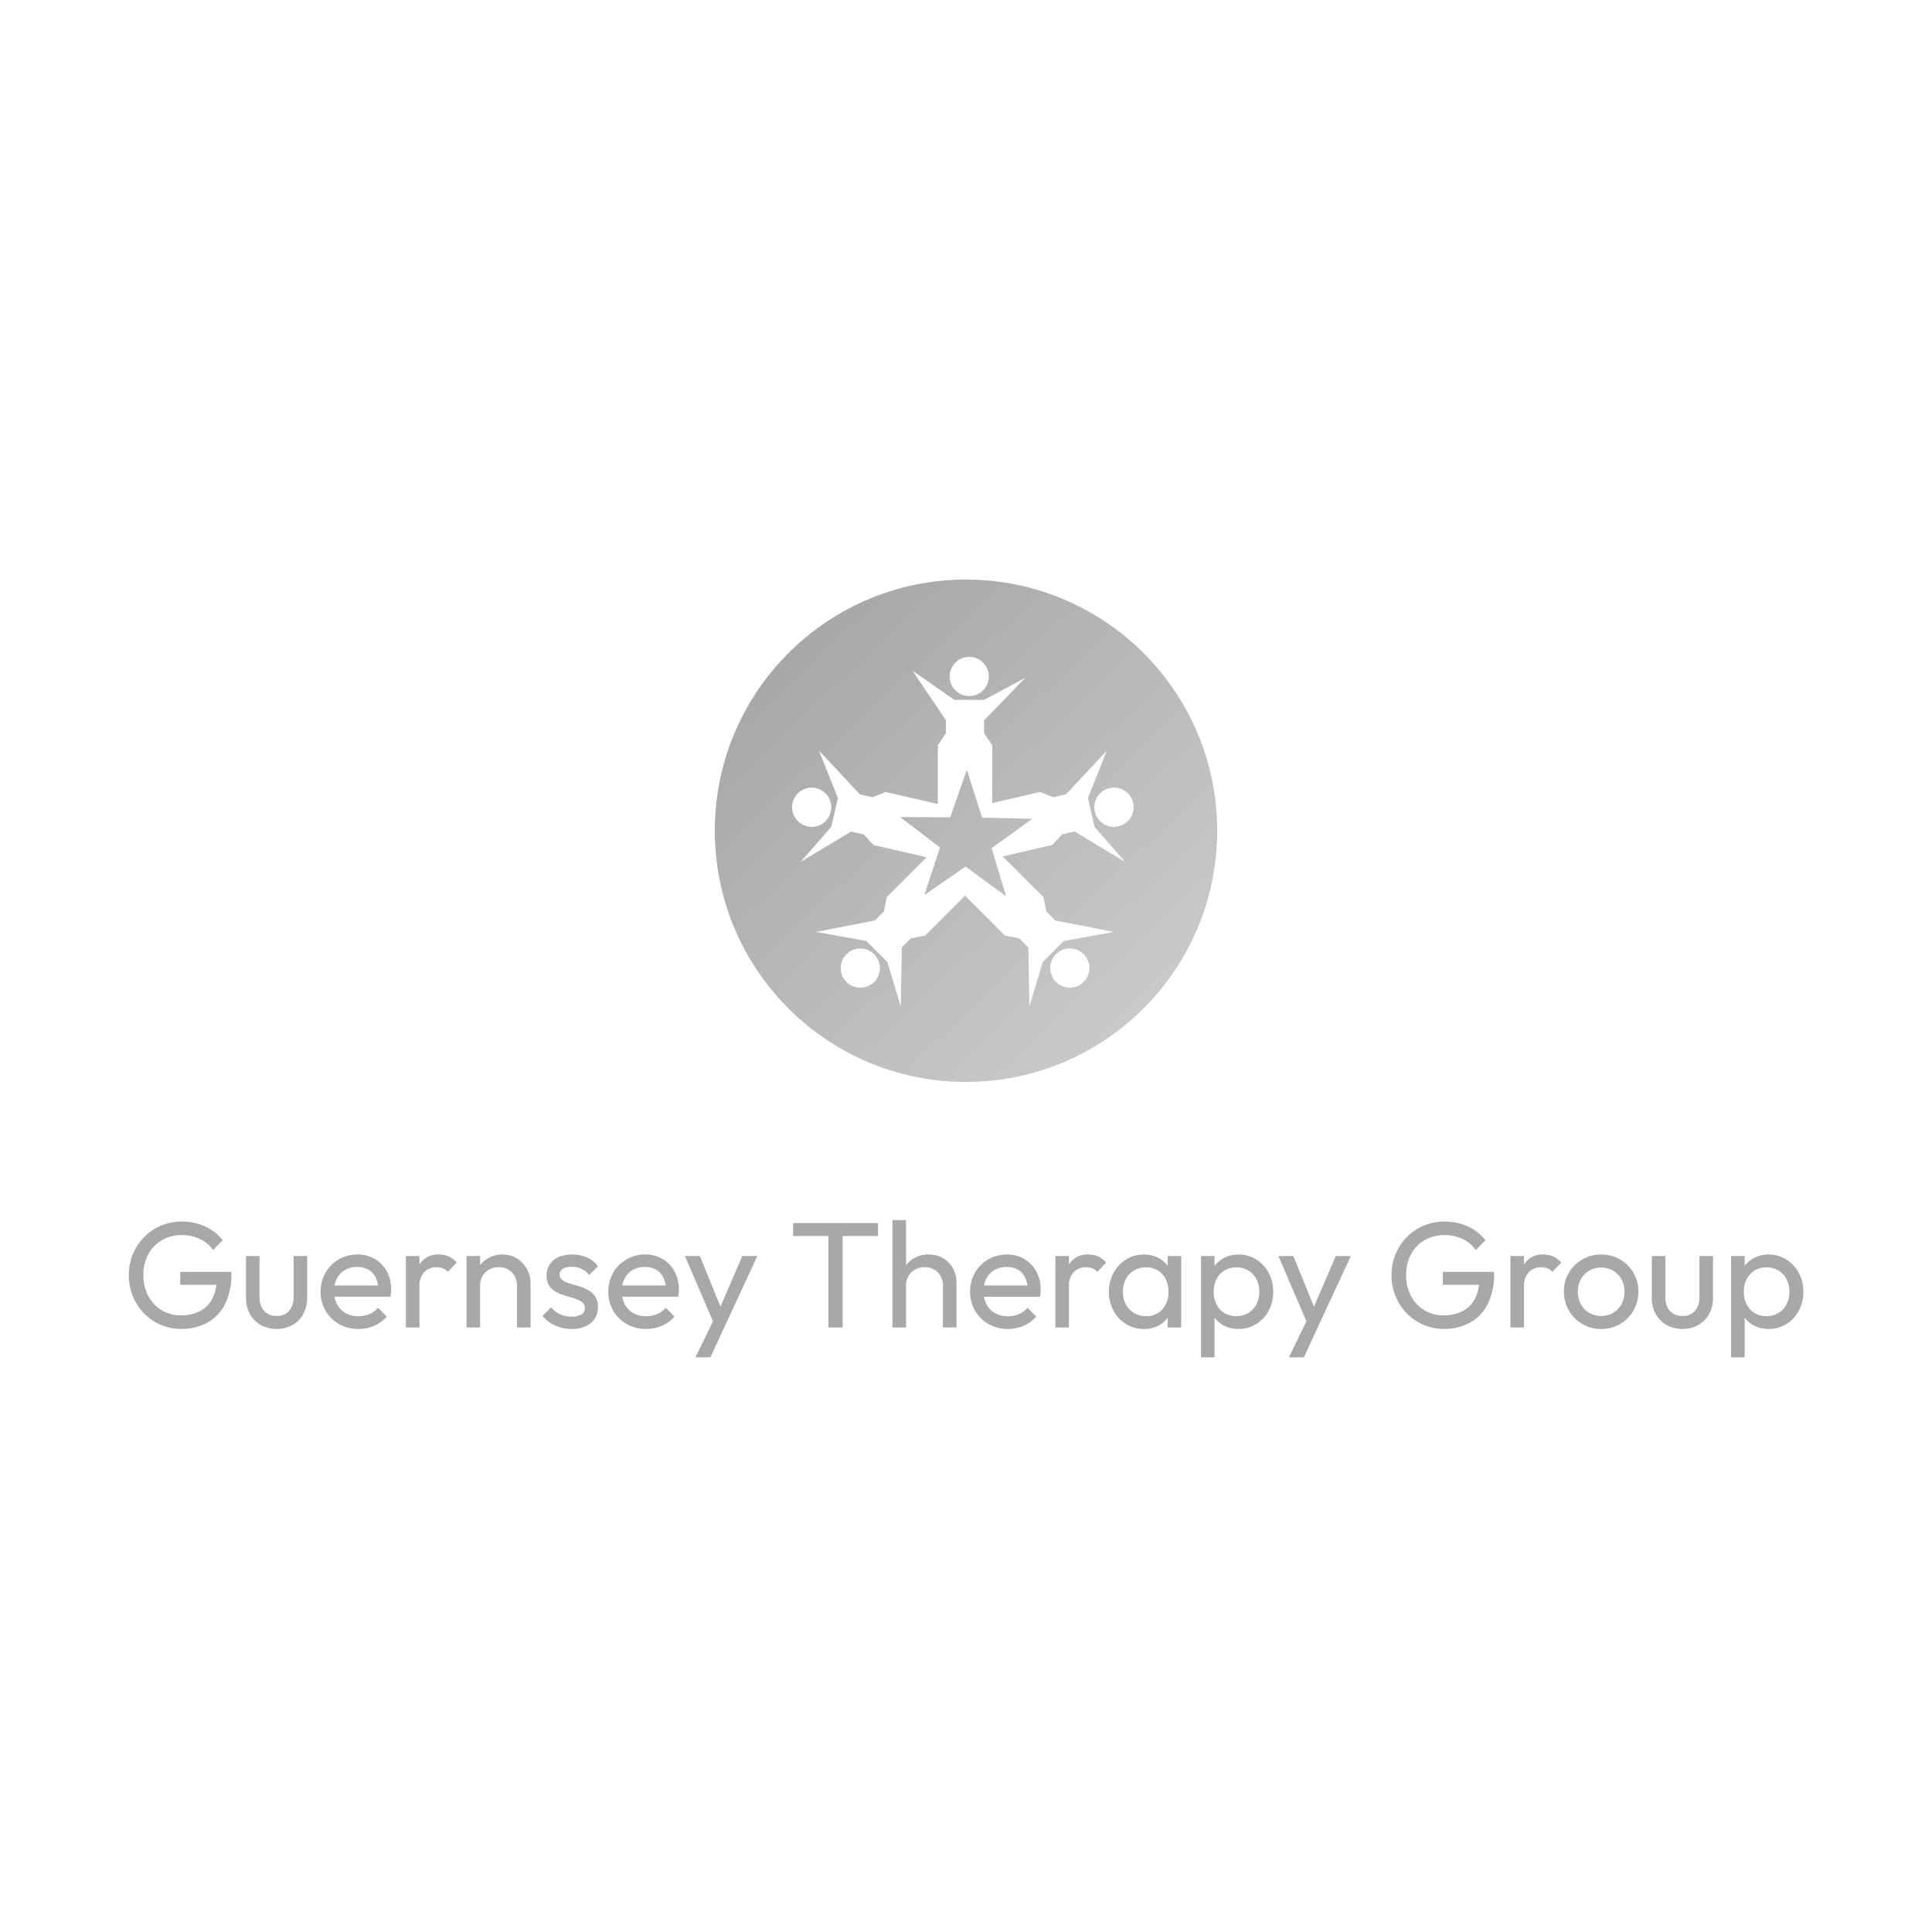 <svg xmlns="http://www.w3.org/2000/svg" xmlns:xlink="http://www.w3.org/1999/xlink" width="300" height="300" viewBox="0 0 300 300">
  <defs>
    <linearGradient id="linear-gradient" x1="0.162" y1="0.133" x2="0.843" y2="0.858" gradientUnits="objectBoundingBox">
      <stop offset="0" stop-color="#a8a8a8"/>
      <stop offset="1" stop-color="#c9c9c9"/>
    </linearGradient>
    <clipPath id="clip-gtg-new">
      <rect width="300" height="300"/>
    </clipPath>
  </defs>
  <g id="gtg-new" clip-path="url(#clip-gtg-new)">
    <g id="Group_6414" data-name="Group 6414" transform="translate(0 18)">
      <path id="Path_7664" data-name="Path 7664" d="M9.5-3.809a7.924,7.924,0,0,1-3.178-.642,8,8,0,0,1-2.592-1.78A8.345,8.345,0,0,1,2-8.887a8.469,8.469,0,0,1-.627-3.269A8.37,8.37,0,0,1,2-15.415a8.38,8.38,0,0,1,1.748-2.653,7.911,7.911,0,0,1,2.627-1.777,8.367,8.367,0,0,1,3.271-.633,8.444,8.444,0,0,1,3.578.756,7.237,7.237,0,0,1,2.726,2.151l-1.506,1.506a5.07,5.07,0,0,0-2.04-1.71,6.389,6.389,0,0,0-2.758-.6,6.114,6.114,0,0,0-3.14.794,5.534,5.534,0,0,0-2.116,2.195,6.7,6.7,0,0,0-.756,3.234A6.683,6.683,0,0,0,4.4-8.916a5.7,5.7,0,0,0,2.072,2.2,5.631,5.631,0,0,0,2.985.8,6.273,6.273,0,0,0,2.962-.657,4.508,4.508,0,0,0,1.92-1.935,6.659,6.659,0,0,0,.68-3.117l1.331.969h-7v-2.008h7.944v.315a10.06,10.06,0,0,1-1,4.722,6.727,6.727,0,0,1-2.755,2.86A8.29,8.29,0,0,1,9.5-3.809ZM24.315-3.8a4.852,4.852,0,0,1-2.46-.622,4.386,4.386,0,0,1-1.687-1.716,5.168,5.168,0,0,1-.6-2.538v-6.447H21.67V-8.77a3.611,3.611,0,0,0,.315,1.57A2.32,2.32,0,0,0,22.9-6.181a2.715,2.715,0,0,0,1.418.359,2.461,2.461,0,0,0,1.941-.785,3.141,3.141,0,0,0,.7-2.163v-6.356h2.107v6.45a5.209,5.209,0,0,1-.6,2.548,4.34,4.34,0,0,1-1.675,1.713A4.888,4.888,0,0,1,24.315-3.8Zm12.7,0a5.941,5.941,0,0,1-2.988-.753,5.585,5.585,0,0,1-2.1-2.069,5.754,5.754,0,0,1-.77-2.962,5.765,5.765,0,0,1,.756-2.945A5.619,5.619,0,0,1,33.974-14.6a5.637,5.637,0,0,1,2.9-.762,5.2,5.2,0,0,1,2.714.7,5.008,5.008,0,0,1,1.853,1.935,5.763,5.763,0,0,1,.674,2.813,4.662,4.662,0,0,1-.029.5q-.029.268-.093.607H32.638v-1.745h8.241l-.77.671a4.349,4.349,0,0,0-.4-1.9,2.853,2.853,0,0,0-1.115-1.217,3.388,3.388,0,0,0-1.757-.429,3.7,3.7,0,0,0-1.894.47,3.244,3.244,0,0,0-1.255,1.31,4.186,4.186,0,0,0-.447,1.99,4.243,4.243,0,0,0,.47,2.037,3.329,3.329,0,0,0,1.328,1.357,3.986,3.986,0,0,0,1.985.482,4.367,4.367,0,0,0,1.716-.333,3.522,3.522,0,0,0,1.337-.981l1.348,1.366A5.2,5.2,0,0,1,39.475-4.3,6.188,6.188,0,0,1,37.015-3.8Zm7.378-.233v-11.09H46.5v11.09ZM46.5-10.352l-.788-.368a5.365,5.365,0,0,1,.981-3.374,3.359,3.359,0,0,1,2.825-1.267,3.723,3.723,0,0,1,1.509.3,3.662,3.662,0,0,1,1.264.957l-1.383,1.43a2.066,2.066,0,0,0-.773-.543,2.7,2.7,0,0,0-.978-.163,2.579,2.579,0,0,0-1.909.75A3.107,3.107,0,0,0,46.5-10.352ZM61.646-4.036v-6.455a2.88,2.88,0,0,0-.785-2.09,2.714,2.714,0,0,0-2.041-.811,3.01,3.01,0,0,0-1.51.371A2.67,2.67,0,0,0,56.285-12a2.988,2.988,0,0,0-.371,1.5l-.876-.49a4.41,4.41,0,0,1,.569-2.25,4.159,4.159,0,0,1,1.565-1.553,4.466,4.466,0,0,1,2.256-.569,4.052,4.052,0,0,1,2.237.627A4.46,4.46,0,0,1,63.2-13.086a4.478,4.478,0,0,1,.554,2.174v6.876Zm-7.839,0v-11.09h2.107v11.09Zm16.3.233a6.212,6.212,0,0,1-1.754-.245,5.8,5.8,0,0,1-1.532-.695,5.278,5.278,0,0,1-1.214-1.08l1.348-1.354a3.962,3.962,0,0,0,1.41,1.1,4.264,4.264,0,0,0,1.783.362,2.836,2.836,0,0,0,1.512-.336,1.066,1.066,0,0,0,.531-.954,1.136,1.136,0,0,0-.429-.946,3.518,3.518,0,0,0-1.109-.557q-.68-.219-1.433-.435a7.845,7.845,0,0,1-1.433-.566,3.008,3.008,0,0,1-1.109-.966,2.767,2.767,0,0,1-.429-1.614,3.075,3.075,0,0,1,.482-1.734A3.155,3.155,0,0,1,68.1-14.957a5.059,5.059,0,0,1,2.11-.4,5.568,5.568,0,0,1,2.32.461,4.155,4.155,0,0,1,1.678,1.372l-1.348,1.348a3.224,3.224,0,0,0-1.167-.943,3.58,3.58,0,0,0-1.553-.324,2.512,2.512,0,0,0-1.389.321.994.994,0,0,0-.484.87,1,1,0,0,0,.429.864,3.723,3.723,0,0,0,1.109.514q.68.2,1.433.426a7.181,7.181,0,0,1,1.433.6,3.163,3.163,0,0,1,1.109,1,2.906,2.906,0,0,1,.429,1.663A3.038,3.038,0,0,1,73.1-4.716,4.555,4.555,0,0,1,70.11-3.8Zm11.58,0A5.941,5.941,0,0,1,78.7-4.556a5.585,5.585,0,0,1-2.1-2.069,5.754,5.754,0,0,1-.77-2.962,5.765,5.765,0,0,1,.756-2.945A5.619,5.619,0,0,1,78.649-14.6a5.637,5.637,0,0,1,2.9-.762,5.2,5.2,0,0,1,2.714.7,5.008,5.008,0,0,1,1.853,1.935,5.763,5.763,0,0,1,.674,2.813,4.66,4.66,0,0,1-.029.5q-.029.268-.093.607H77.312v-1.745h8.241l-.77.671a4.349,4.349,0,0,0-.4-1.9,2.853,2.853,0,0,0-1.115-1.217,3.388,3.388,0,0,0-1.757-.429,3.7,3.7,0,0,0-1.894.47,3.244,3.244,0,0,0-1.255,1.31,4.186,4.186,0,0,0-.447,1.99,4.243,4.243,0,0,0,.47,2.037,3.329,3.329,0,0,0,1.328,1.357,3.986,3.986,0,0,0,1.984.482,4.367,4.367,0,0,0,1.716-.333,3.522,3.522,0,0,0,1.337-.981L86.1-5.723A5.2,5.2,0,0,1,84.15-4.3,6.188,6.188,0,0,1,81.69-3.8Zm10.839-.146-4.8-11.177h2.317l3.572,8.755h-.747l3.765-8.755h2.335L93.789-3.949ZM89.359.61,92.61-6.085l1.179,2.136L91.688.61Zm20.656-4.646V-19.778h2.2V-4.036Zm-5.492-14.195v-2.008h13.185v2.008ZM127.788-4.036v-6.455a2.88,2.88,0,0,0-.785-2.09,2.714,2.714,0,0,0-2.041-.811,3.01,3.01,0,0,0-1.51.371A2.67,2.67,0,0,0,122.427-12a2.988,2.988,0,0,0-.371,1.5l-.876-.49a4.41,4.41,0,0,1,.569-2.25,4.159,4.159,0,0,1,1.565-1.553,4.466,4.466,0,0,1,2.256-.569,4.383,4.383,0,0,1,2.237.566,4.035,4.035,0,0,1,1.532,1.567,4.7,4.7,0,0,1,.554,2.314v6.876Zm-7.839,0v-16.67h2.107v16.67Zm17.919.233a5.941,5.941,0,0,1-2.988-.753,5.585,5.585,0,0,1-2.1-2.069,5.754,5.754,0,0,1-.77-2.962,5.765,5.765,0,0,1,.756-2.945,5.619,5.619,0,0,1,2.057-2.066,5.637,5.637,0,0,1,2.9-.762,5.2,5.2,0,0,1,2.714.7,5.008,5.008,0,0,1,1.853,1.935,5.763,5.763,0,0,1,.674,2.813,4.665,4.665,0,0,1-.029.5q-.029.268-.093.607h-9.356v-1.745h8.242l-.77.671a4.349,4.349,0,0,0-.4-1.9,2.853,2.853,0,0,0-1.115-1.217,3.388,3.388,0,0,0-1.757-.429,3.7,3.7,0,0,0-1.894.47,3.244,3.244,0,0,0-1.255,1.31,4.186,4.186,0,0,0-.447,1.99,4.243,4.243,0,0,0,.47,2.037,3.329,3.329,0,0,0,1.328,1.357,3.986,3.986,0,0,0,1.985.482,4.367,4.367,0,0,0,1.716-.333,3.522,3.522,0,0,0,1.337-.981l1.348,1.366A5.2,5.2,0,0,1,140.329-4.3,6.188,6.188,0,0,1,137.869-3.8Zm7.378-.233v-11.09h2.107v11.09Zm2.107-6.315-.788-.368a5.365,5.365,0,0,1,.981-3.374,3.359,3.359,0,0,1,2.825-1.267,3.723,3.723,0,0,1,1.509.3,3.662,3.662,0,0,1,1.264.957l-1.383,1.43a2.066,2.066,0,0,0-.773-.543,2.7,2.7,0,0,0-.978-.163,2.579,2.579,0,0,0-1.909.75A3.107,3.107,0,0,0,147.353-10.352ZM158.992-3.8a5.153,5.153,0,0,1-2.767-.762,5.478,5.478,0,0,1-1.947-2.066,5.988,5.988,0,0,1-.715-2.927,6.041,6.041,0,0,1,.715-2.948,5.571,5.571,0,0,1,1.944-2.081,5.07,5.07,0,0,1,2.758-.773,4.766,4.766,0,0,1,2.265.525,4.238,4.238,0,0,1,1.6,1.453,4.246,4.246,0,0,1,.668,2.13v3.333a4.359,4.359,0,0,1-.665,2.133,4.156,4.156,0,0,1-1.591,1.456A4.771,4.771,0,0,1,158.992-3.8Zm.339-1.99a3.242,3.242,0,0,0,2.524-1.054,3.908,3.908,0,0,0,.954-2.729,4.314,4.314,0,0,0-.435-1.982,3.251,3.251,0,0,0-1.22-1.334,3.456,3.456,0,0,0-1.836-.479,3.531,3.531,0,0,0-1.856.484,3.45,3.45,0,0,0-1.269,1.34,4.052,4.052,0,0,0-.464,1.964,4.052,4.052,0,0,0,.464,1.964,3.436,3.436,0,0,0,1.275,1.34A3.561,3.561,0,0,0,159.33-5.793Zm3.35,1.757V-7.013l.385-2.714-.385-2.679v-2.72h2.107v11.09Zm11.014.233a4.819,4.819,0,0,1-2.273-.528,4.246,4.246,0,0,1-1.614-1.459,4.281,4.281,0,0,1-.677-2.127V-11.25a4.216,4.216,0,0,1,.689-2.136,4.294,4.294,0,0,1,1.628-1.45,4.817,4.817,0,0,1,2.247-.522,5.03,5.03,0,0,1,2.743.77,5.526,5.526,0,0,1,1.929,2.078,6.093,6.093,0,0,1,.709,2.953,6.048,6.048,0,0,1-.706,2.927,5.434,5.434,0,0,1-1.929,2.066A5.088,5.088,0,0,1,173.695-3.8ZM167.858.61V-15.126h2.107v2.913l-.391,2.7.391,2.7V.61Zm5.487-6.4a3.516,3.516,0,0,0,1.85-.482,3.4,3.4,0,0,0,1.258-1.34,4.111,4.111,0,0,0,.458-1.967,4.107,4.107,0,0,0-.458-1.97,3.407,3.407,0,0,0-1.255-1.337,3.479,3.479,0,0,0-1.836-.482,3.494,3.494,0,0,0-1.839.482,3.3,3.3,0,0,0-1.243,1.337,4.23,4.23,0,0,0-.444,1.976,4.227,4.227,0,0,0,.441,1.964,3.285,3.285,0,0,0,1.237,1.337A3.467,3.467,0,0,0,173.344-5.793Zm11.335,1.844-4.8-11.177h2.317l3.572,8.755h-.747l3.765-8.755h2.335L185.94-3.949ZM181.51.61l3.251-6.695,1.179,2.136L183.839.61Zm24.065-4.418a7.924,7.924,0,0,1-3.178-.642,8,8,0,0,1-2.592-1.78,8.345,8.345,0,0,1-1.734-2.656,8.47,8.47,0,0,1-.627-3.269,8.371,8.371,0,0,1,.63-3.26,8.381,8.381,0,0,1,1.748-2.653,7.911,7.911,0,0,1,2.627-1.777,8.367,8.367,0,0,1,3.271-.633,8.444,8.444,0,0,1,3.578.756,7.237,7.237,0,0,1,2.726,2.151l-1.506,1.506a5.07,5.07,0,0,0-2.04-1.71,6.389,6.389,0,0,0-2.758-.6,6.114,6.114,0,0,0-3.14.794,5.534,5.534,0,0,0-2.116,2.195,6.7,6.7,0,0,0-.756,3.234,6.683,6.683,0,0,0,.762,3.234,5.7,5.7,0,0,0,2.072,2.2,5.631,5.631,0,0,0,2.985.8,6.273,6.273,0,0,0,2.962-.657,4.508,4.508,0,0,0,1.92-1.935,6.659,6.659,0,0,0,.68-3.117l1.331.969h-7v-2.008h7.944v.315a10.06,10.06,0,0,1-1,4.722,6.727,6.727,0,0,1-2.755,2.86A8.29,8.29,0,0,1,205.575-3.809Zm10.337-.228v-11.09h2.107v11.09Zm2.107-6.315-.788-.368a5.366,5.366,0,0,1,.981-3.374,3.359,3.359,0,0,1,2.825-1.267,3.723,3.723,0,0,1,1.509.3,3.662,3.662,0,0,1,1.264.957l-1.383,1.43a2.066,2.066,0,0,0-.773-.543,2.7,2.7,0,0,0-.978-.163,2.579,2.579,0,0,0-1.909.75A3.107,3.107,0,0,0,218.019-10.352ZM229.99-3.8a5.651,5.651,0,0,1-2.927-.773,5.768,5.768,0,0,1-2.081-2.092,5.725,5.725,0,0,1-.77-2.942,5.59,5.59,0,0,1,.77-2.913,5.8,5.8,0,0,1,2.081-2.066,5.667,5.667,0,0,1,2.927-.77,5.74,5.74,0,0,1,2.939.762,5.711,5.711,0,0,1,2.081,2.066,5.636,5.636,0,0,1,.77,2.921,5.72,5.72,0,0,1-.77,2.945,5.775,5.775,0,0,1-2.081,2.09A5.673,5.673,0,0,1,229.99-3.8Zm0-2.025a3.6,3.6,0,0,0,1.877-.487,3.427,3.427,0,0,0,1.284-1.348,4.049,4.049,0,0,0,.464-1.952,3.816,3.816,0,0,0-.473-1.914,3.541,3.541,0,0,0-1.284-1.319,3.573,3.573,0,0,0-1.868-.484,3.6,3.6,0,0,0-1.862.484,3.449,3.449,0,0,0-1.287,1.319,3.886,3.886,0,0,0-.464,1.92,4.032,4.032,0,0,0,.464,1.949,3.426,3.426,0,0,0,1.287,1.345A3.584,3.584,0,0,0,229.99-5.828ZM242.609-3.8a4.853,4.853,0,0,1-2.46-.622,4.386,4.386,0,0,1-1.687-1.716,5.168,5.168,0,0,1-.6-2.538v-6.447h2.107V-8.77a3.611,3.611,0,0,0,.315,1.57,2.32,2.32,0,0,0,.916,1.019,2.715,2.715,0,0,0,1.418.359,2.461,2.461,0,0,0,1.941-.785,3.141,3.141,0,0,0,.7-2.163v-6.356h2.107v6.45a5.209,5.209,0,0,1-.6,2.548,4.34,4.34,0,0,1-1.675,1.713A4.888,4.888,0,0,1,242.609-3.8Zm13.4,0a4.819,4.819,0,0,1-2.273-.528,4.246,4.246,0,0,1-1.614-1.459,4.281,4.281,0,0,1-.677-2.127V-11.25a4.216,4.216,0,0,1,.689-2.136,4.293,4.293,0,0,1,1.628-1.45,4.817,4.817,0,0,1,2.247-.522,5.03,5.03,0,0,1,2.743.77,5.526,5.526,0,0,1,1.929,2.078,6.093,6.093,0,0,1,.709,2.953,6.048,6.048,0,0,1-.706,2.927,5.434,5.434,0,0,1-1.929,2.066A5.087,5.087,0,0,1,256.01-3.8ZM250.174.61V-15.126h2.107v2.913l-.391,2.7.391,2.7V.61Zm5.487-6.4a3.516,3.516,0,0,0,1.85-.482,3.4,3.4,0,0,0,1.258-1.34,4.111,4.111,0,0,0,.458-1.967,4.107,4.107,0,0,0-.458-1.97,3.407,3.407,0,0,0-1.255-1.337,3.479,3.479,0,0,0-1.836-.482,3.494,3.494,0,0,0-1.839.482,3.3,3.3,0,0,0-1.243,1.337,4.23,4.23,0,0,0-.444,1.976,4.227,4.227,0,0,0,.441,1.964,3.285,3.285,0,0,0,1.237,1.337A3.467,3.467,0,0,0,255.66-5.793Z" transform="translate(18.63 192.161)" fill="#a8a8a8"/>
      <path id="Subtraction_10" data-name="Subtraction 10" d="M39-5343a38.757,38.757,0,0,1-15.181-3.065,38.867,38.867,0,0,1-12.4-8.358,38.872,38.872,0,0,1-8.358-12.4A38.756,38.756,0,0,1,0-5382a38.758,38.758,0,0,1,3.065-15.181,38.875,38.875,0,0,1,8.358-12.4,38.867,38.867,0,0,1,12.4-8.358A38.757,38.757,0,0,1,39-5421a38.756,38.756,0,0,1,15.181,3.065,38.866,38.866,0,0,1,12.4,8.358,38.875,38.875,0,0,1,8.358,12.4A38.758,38.758,0,0,1,78-5382a38.756,38.756,0,0,1-3.065,15.18,38.872,38.872,0,0,1-8.358,12.4,38.867,38.867,0,0,1-12.4,8.358A38.757,38.757,0,0,1,39-5343Zm-17.829-38.88h0l1.946.449,1.521,1.642,8.247,1.9-6.207,6.205-.418,2.2-1.414,1.413-9.107,1.779,7.8,1.412,1.6,1.6,1.645,1.644,2.091,6.909.161-9.16,1.412-1.412,2.2-.418,6.207-6.209,6.209,6.209,2.2.418,1.414,1.414.159,9.153,2.091-6.9,1.645-1.644,1.6-1.6,7.8-1.414-9.107-1.779-1.412-1.413-.419-2.2-6.336-6.334,7.694-1.777,1.52-1.642,1.947-.449,7.851,4.72-4.749-5.437-.522-2.265-.51-2.206,2.935-7.36-6.336,6.778-1.947.45-2.086-.811-7.431,1.718v-8.993l-1.258-1.85v-2l6.366-6.582-6.366,3.4h-4.59l-6.511-4.516,5.181,7.695v2l-1.258,1.85v9.141l-8.083-1.865-2.087.81-1.947-.45-6.334-6.778,2.933,7.36-.509,2.206-.522,2.267-4.749,5.435,7.85-4.72Zm33.951,18.159a3.019,3.019,0,0,0-2.15.89,3.048,3.048,0,0,0,0,4.3,3.014,3.014,0,0,0,2.15.891,3.02,3.02,0,0,0,2.151-.891,3.05,3.05,0,0,0,0-4.3A3.025,3.025,0,0,0,55.122-5363.721Zm-32.536,0a3.019,3.019,0,0,0-2.15.89,3.019,3.019,0,0,0-.89,2.15,3.022,3.022,0,0,0,.89,2.151,3.014,3.014,0,0,0,2.15.891,3.02,3.02,0,0,0,2.151-.891,3.022,3.022,0,0,0,.89-2.151,3.019,3.019,0,0,0-.89-2.15A3.025,3.025,0,0,0,22.586-5363.721Zm39.4-24.973a3.081,3.081,0,0,0-.687.078,3.019,3.019,0,0,0-1.9,1.352,3.014,3.014,0,0,0-.384,2.294,3.028,3.028,0,0,0,2.962,2.359,3.028,3.028,0,0,0,.686-.079,3.024,3.024,0,0,0,1.9-1.353,3.023,3.023,0,0,0,.384-2.295A3.027,3.027,0,0,0,61.985-5388.694Zm-46.948,0a3.024,3.024,0,0,0-2.959,2.356,3.022,3.022,0,0,0,.385,2.3,3.019,3.019,0,0,0,1.893,1.352,2.948,2.948,0,0,0,.687.079,3.027,3.027,0,0,0,2.96-2.359,3.045,3.045,0,0,0-2.28-3.646A3.081,3.081,0,0,0,15.038-5388.694ZM39.5-5409a3.046,3.046,0,0,0-3.042,3.042,3.045,3.045,0,0,0,3.042,3.041,3.044,3.044,0,0,0,3.041-3.041A3.045,3.045,0,0,0,39.5-5409Zm5.72,37.175h0l-6.289-4.61L32.52-5372l2.442-7.408-6.205-4.724,7.8.034,2.575-7.363,2.378,7.43,7.8.174-6.33,4.557,2.243,7.469Z" transform="translate(111 5493)" fill="url(#linear-gradient)"/>
    </g>
  </g>
</svg>
